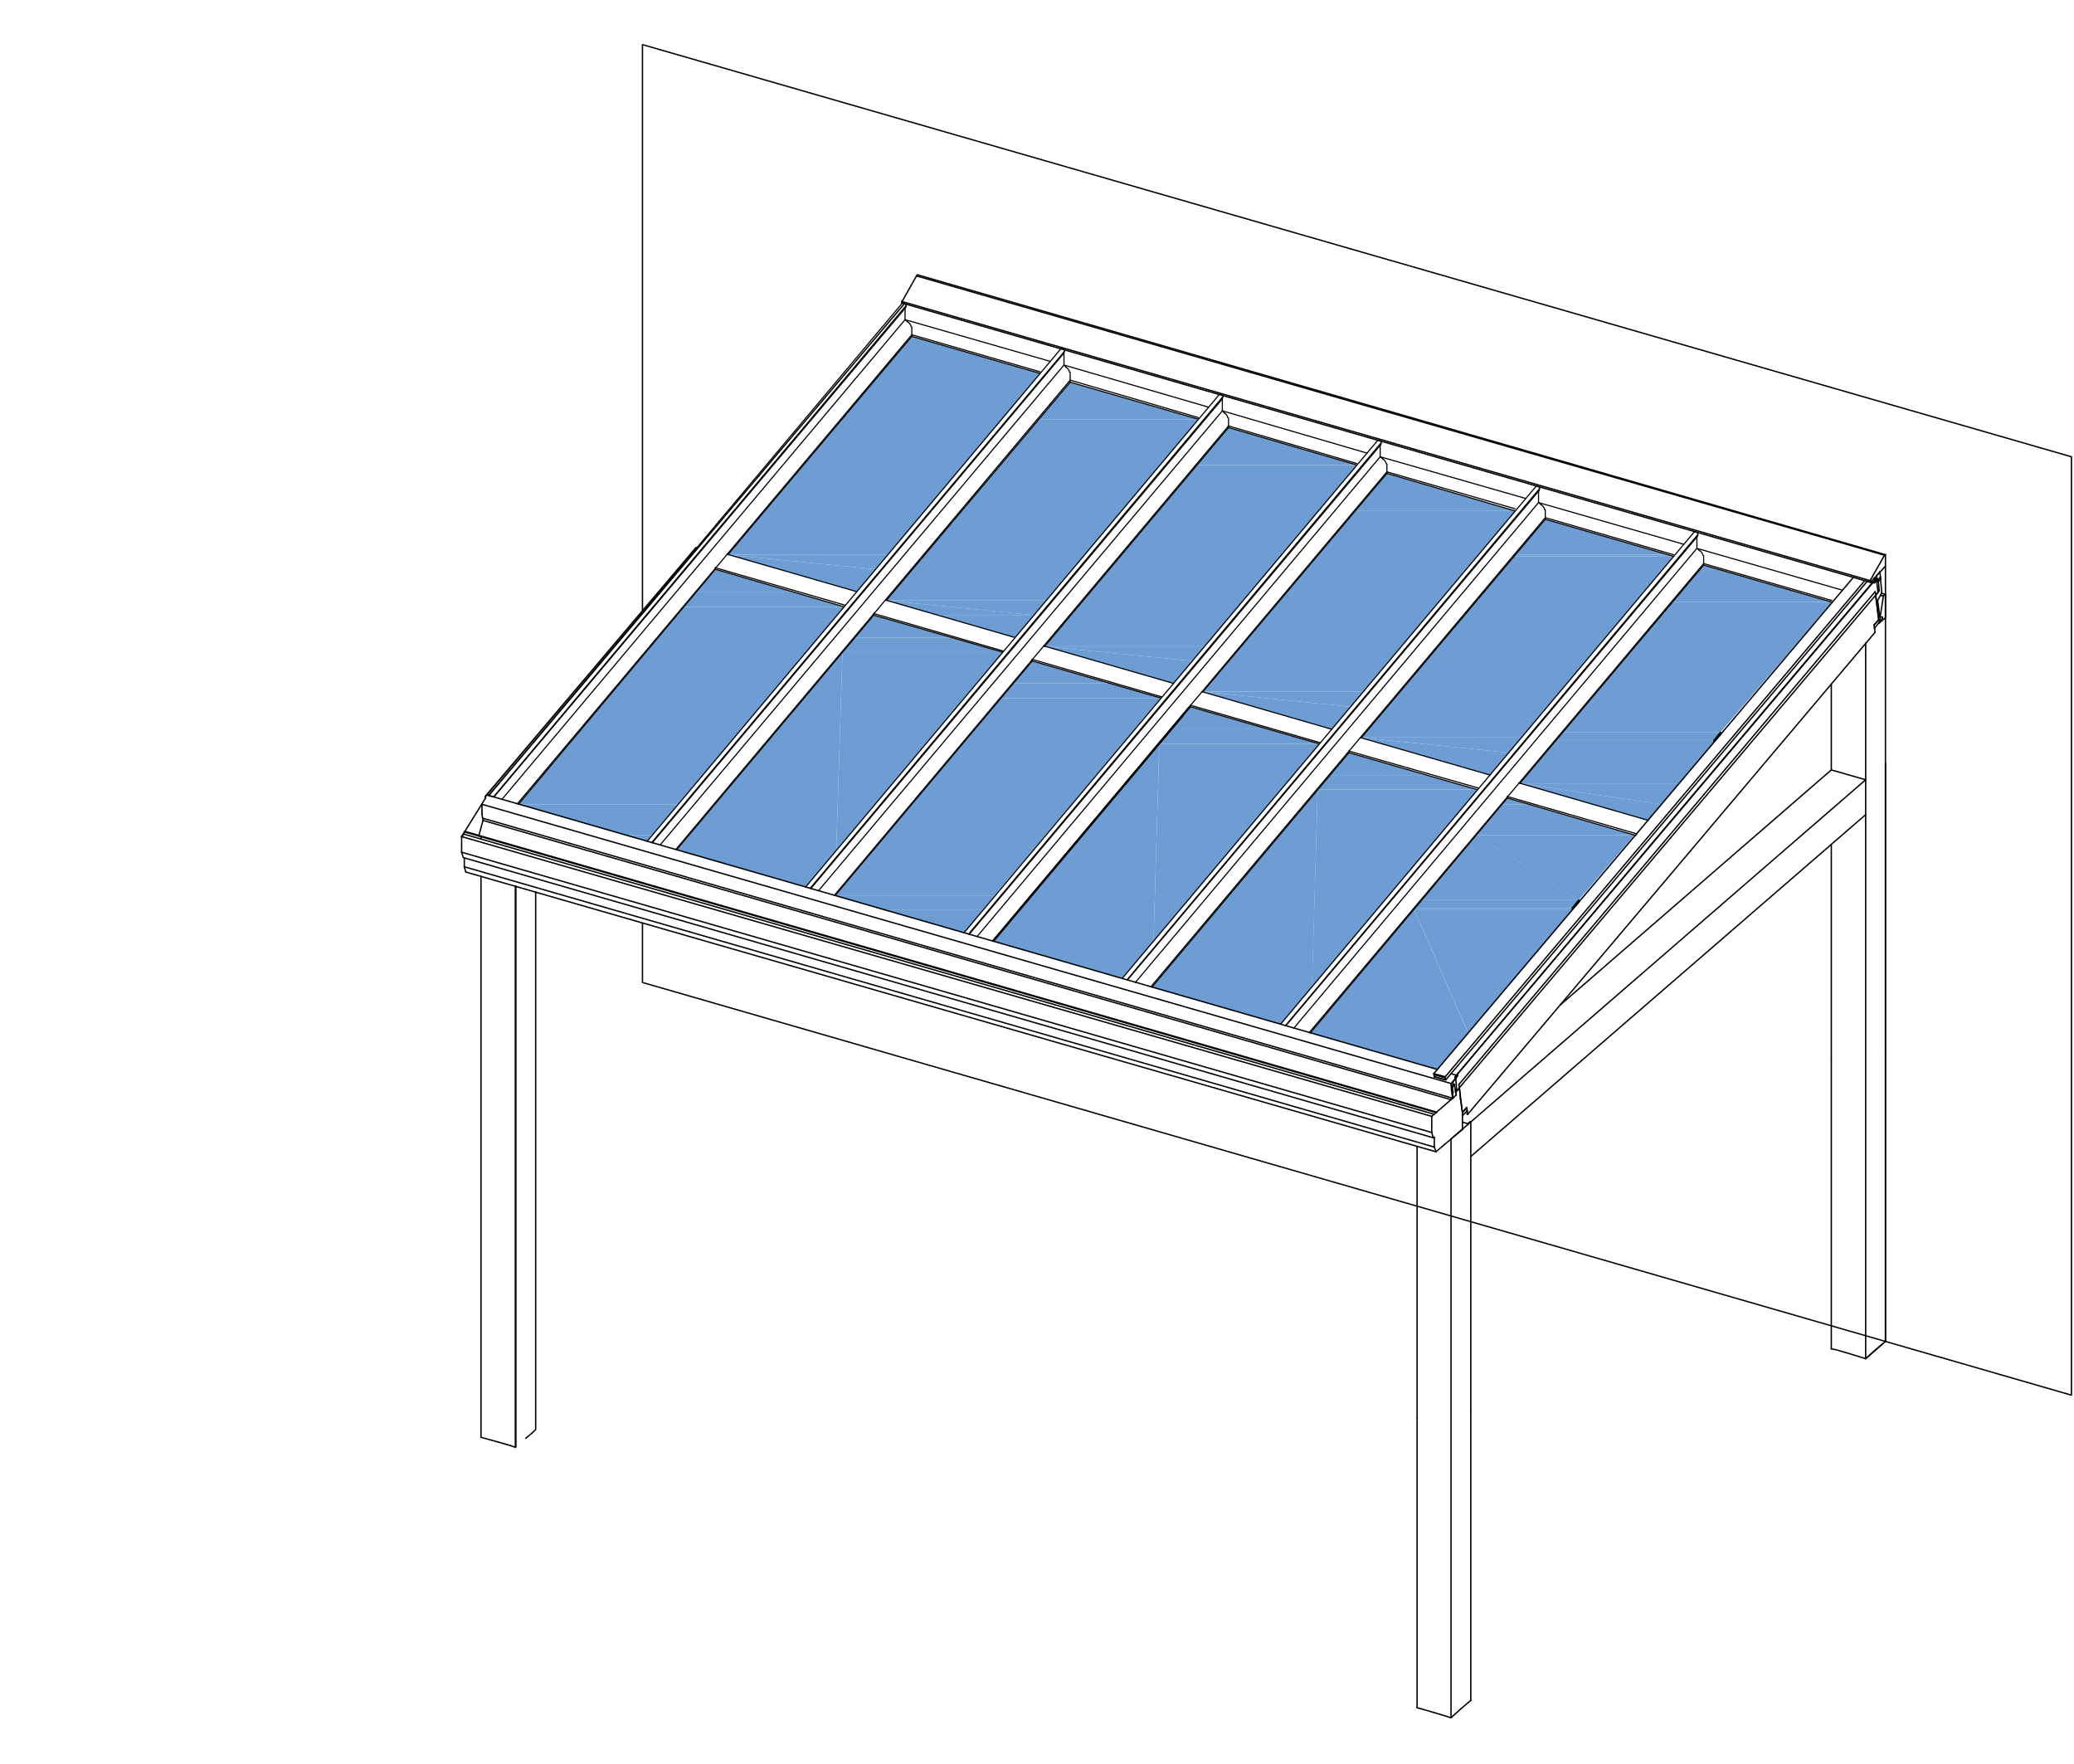 <?xml version="1.0" encoding="utf-8"?>
<!-- Generator: Adobe Illustrator 25.0.1, SVG Export Plug-In . SVG Version: 6.00 Build 0)  -->
<svg version="1.1" id="Livello_1" xmlns="http://www.w3.org/2000/svg" xmlns:xlink="http://www.w3.org/1999/xlink" x="0px" y="0px"
	 viewBox="0 0 193.82 164.8" style="enable-background:new 0 0 193.82 164.8;" xml:space="preserve">
<style type="text/css">
	.st0{fill:none;}
	.st1{fill:none;stroke:#000000;stroke-width:0.127;stroke-linecap:round;stroke-linejoin:round;stroke-miterlimit:10;}
	.st2{fill:#6E9DD4;}
	.st3{fill:none;stroke:#6E9DD4;stroke-width:0;stroke-linecap:round;stroke-miterlimit:10;}
	.st4{fill:none;stroke:#000000;stroke-width:0.106;stroke-linecap:round;stroke-linejoin:round;stroke-miterlimit:10;}
</style>
<rect class="st0" width="193.82" height="164.8"/>
<line class="st1" x1="134.04" y1="107.18" x2="43.39" y2="80.99"/>
<line class="st1" x1="135.6" y1="101.24" x2="45.04" y2="75.15"/>
<line class="st1" x1="84.28" y1="28.17" x2="174.79" y2="54.26"/>
<line class="st1" x1="133.8" y1="105.82" x2="43.14" y2="79.63"/>
<line class="st1" x1="43.39" y1="80.16" x2="133.94" y2="106.31"/>
<line class="st1" x1="43.53" y1="81.48" x2="134.19" y2="107.62"/>
<line class="st1" x1="134.04" y1="104.12" x2="43.29" y2="77.92"/>
<line class="st1" x1="43.39" y1="77.73" x2="134.24" y2="103.97"/>
<line class="st1" x1="43.14" y1="78.17" x2="133.8" y2="104.31"/>
<line class="st1" x1="135.6" y1="102.75" x2="45.14" y2="76.66"/>
<line class="st1" x1="134.28" y1="103.92" x2="43.44" y2="77.68"/>
<line class="st1" x1="135.11" y1="100.9" x2="174.5" y2="54.31"/>
<line class="st1" x1="136.13" y1="101.93" x2="175.52" y2="55.33"/>
<polygon class="st2" points="85.21,31.43 97.19,34.89 82.29,34.89 "/>
<polygon class="st3" points="85.21,31.43 97.19,34.89 82.29,34.89 "/>
<polygon class="st2" points="100.01,35.71 111.99,39.17 97.09,39.17 "/>
<polygon class="st3" points="100.01,35.71 111.99,39.17 97.09,39.17 "/>
<polygon class="st2" points="114.81,39.95 126.79,43.45 111.89,43.45 "/>
<polygon class="st3" points="114.81,39.95 126.79,43.45 111.89,43.45 "/>
<polygon class="st2" points="129.61,44.23 141.59,47.74 126.69,47.74 "/>
<polygon class="st3" points="129.61,44.23 141.59,47.74 126.69,47.74 "/>
<polygon class="st2" points="144.41,48.52 155.85,51.83 141.59,51.83 "/>
<polygon class="st3" points="144.41,48.52 155.85,51.83 141.59,51.83 "/>
<path class="st2" d="M82.29,34.89l0.68,16.94H68.02L82.29,34.89z M97.19,34.89h-14.9l0.68,16.94L97.19,34.89z"/>
<path class="st3" d="M82.29,34.89l0.68,16.94H68.02L82.29,34.89z M97.19,34.89h-14.9l0.68,16.94L97.19,34.89z"/>
<path class="st2" d="M141.49,51.97h14.9l-14.8-0.15L141.49,51.97z M141.59,51.83l14.8,0.15l-0.54-0.15H141.59z"/>
<path class="st3" d="M141.59,51.83l14.8,0.15h-14.9L141.59,51.83z M155.85,51.83h-14.27l14.8,0.15L155.85,51.83z"/>
<polygon class="st2" points="158.82,53.19 160.62,53.19 159.21,52.8 "/>
<polygon class="st3" points="159.21,52.8 160.62,53.19 158.82,53.19 "/>
<polygon class="st2" points="66.85,53.19 74.11,55.29 65.1,55.29 "/>
<polygon class="st3" points="66.85,53.19 74.11,55.29 65.1,55.29 "/>
<path class="st2" d="M72.84,53.19h8.96l-1.75,2.09L72.84,53.19z M68.02,51.83l4.82,1.36h8.96L68.02,51.83z"/>
<path class="st3" d="M72.84,53.19h8.96l-1.75,2.09L72.84,53.19z M68.02,51.83l4.82,1.36h8.96L68.02,51.83z"/>
<polygon class="st2" points="68.02,51.83 82.97,51.83 81.8,53.19 "/>
<polygon class="st3" points="68.02,51.83 82.97,51.83 81.8,53.19 "/>
<path class="st2" d="M97.09,39.17l0.68,16.94H82.82L97.09,39.17z M111.99,39.17h-14.9l0.68,16.94L111.99,39.17z"/>
<path class="st3" d="M97.09,39.17l0.68,16.94H82.82L97.09,39.17z M111.99,39.17h-14.9l0.68,16.94L111.99,39.17z"/>
<path class="st2" d="M158.82,53.19l12.37,3.07h-14.9L158.82,53.19z M160.62,53.19h-1.8l12.37,3.07L160.62,53.19z"/>
<path class="st3" d="M158.82,53.19l12.37,3.07h-14.9L158.82,53.19z M160.62,53.19h-1.8l12.37,3.07L160.62,53.19z"/>
<path class="st2" d="M65.1,55.29l13.78,1.41H63.93L65.1,55.29z M74.11,55.29H65.1l13.78,1.41L74.11,55.29z"/>
<path class="st3" d="M65.1,55.29l13.78,1.41H63.93L65.1,55.29z M74.11,55.29H65.1l13.78,1.41L74.11,55.29z"/>
<polygon class="st2" points="81.66,57.48 88.91,59.57 79.9,59.57 "/>
<polygon class="st3" points="81.66,57.48 88.91,59.57 79.9,59.57 "/>
<path class="st2" d="M87.64,57.48h8.96l-1.75,2.09L87.64,57.48z M82.82,56.11l4.82,1.36h8.96L82.82,56.11z"/>
<path class="st3" d="M87.64,57.48h8.96l-1.75,2.09L87.64,57.48z M82.82,56.11l4.82,1.36h8.96L82.82,56.11z"/>
<polygon class="st2" points="82.82,56.11 97.77,56.11 96.6,57.48 "/>
<polygon class="st3" points="82.82,56.11 97.77,56.11 96.6,57.48 "/>
<path class="st2" d="M111.89,43.45l0.68,16.94H97.62L111.89,43.45z M126.79,43.45h-14.9l0.68,16.94L126.79,43.45z"/>
<path class="st3" d="M111.89,43.45l0.68,16.94H97.62L111.89,43.45z M126.79,43.45h-14.9l0.68,16.94L126.79,43.45z"/>
<path class="st2" d="M79.9,59.57l13.78,1.36H78.73L79.9,59.57z M88.91,59.57H79.9l13.78,1.36L88.91,59.57z"/>
<path class="st3" d="M79.9,59.57l13.78,1.36H78.73L79.9,59.57z M88.91,59.57H79.9l13.78,1.36L88.91,59.57z"/>
<polygon class="st2" points="96.46,61.76 103.71,63.85 94.7,63.85 "/>
<polygon class="st3" points="96.46,61.76 103.71,63.85 94.7,63.85 "/>
<path class="st2" d="M102.44,61.76h8.96l-1.75,2.09L102.44,61.76z M97.62,60.4l4.82,1.36h8.96L97.62,60.4z"/>
<path class="st3" d="M102.44,61.76h8.96l-1.75,2.09L102.44,61.76z M97.62,60.4l4.82,1.36h8.96L97.62,60.4z"/>
<polygon class="st2" points="97.62,60.4 112.57,60.4 111.4,61.76 "/>
<polygon class="st3" points="97.62,60.4 112.57,60.4 111.4,61.76 "/>
<path class="st2" d="M126.69,47.74l0.68,16.89h-14.95L126.69,47.74z M141.59,47.74h-14.9l0.68,16.89L141.59,47.74z"/>
<path class="st3" d="M126.69,47.74l0.68,16.89h-14.95L126.69,47.74z M141.59,47.74h-14.9l0.68,16.89L141.59,47.74z"/>
<path class="st2" d="M94.7,63.85l13.78,1.36H93.53L94.7,63.85z M103.71,63.85H94.7l13.78,1.36L103.71,63.85z"/>
<path class="st3" d="M94.7,63.85l13.78,1.36H93.53L94.7,63.85z M103.71,63.85H94.7l13.78,1.36L103.71,63.85z"/>
<polygon class="st2" points="111.26,66.04 118.51,68.14 109.5,68.14 "/>
<polygon class="st3" points="111.26,66.04 118.51,68.14 109.5,68.14 "/>
<path class="st2" d="M117.24,66.04h8.96l-1.75,2.09L117.24,66.04z M112.42,64.63l4.82,1.41h8.96L112.42,64.63z"/>
<path class="st3" d="M117.24,66.04h8.96l-1.75,2.09L117.24,66.04z M112.42,64.63l4.82,1.41h8.96L112.42,64.63z"/>
<polygon class="st2" points="112.42,64.63 127.37,64.63 126.2,66.04 "/>
<polygon class="st3" points="112.42,64.63 127.37,64.63 126.2,66.04 "/>
<path class="st2" d="M156.29,56.26l4.48,12.17h-14.7L156.29,56.26z M171.19,56.26h-14.9l4.48,12.17L171.19,56.26z"/>
<path class="st3" d="M156.29,56.26l4.48,12.17h-14.7L156.29,56.26z M171.19,56.26h-14.9l4.48,12.17L171.19,56.26z"/>
<path class="st2" d="M141.49,51.97l0.68,16.94h-14.95L141.49,51.97z M156.39,51.97h-14.9l0.68,16.94L156.39,51.97z"/>
<path class="st3" d="M141.49,51.97l0.68,16.94h-14.95L141.49,51.97z M156.39,51.97h-14.9l0.68,16.94L156.39,51.97z"/>
<path class="st2" d="M145.43,69.16h14.75l-14.12-0.73L145.43,69.16z M146.07,68.43l14.12,0.73l0.58-0.73H146.07z"/>
<path class="st3" d="M146.07,68.43l14.12,0.73h-14.75L146.07,68.43z M160.77,68.43h-14.7l14.12,0.73L160.77,68.43z"/>
<path class="st2" d="M145.34,69.31h14.85l-14.75-0.15L145.34,69.31z M145.43,69.16l14.75,0.15v-0.15H145.43z"/>
<path class="st3" d="M145.43,69.16l14.75,0.15h-14.85L145.43,69.16z M160.19,69.16h-14.75l14.75,0.15V69.16z"/>
<path class="st2" d="M109.5,68.14l13.78,1.36h-14.95L109.5,68.14z M118.51,68.14h-9.01l13.78,1.36L118.51,68.14z"/>
<path class="st3" d="M109.5,68.14l13.78,1.36h-14.95L109.5,68.14z M118.51,68.14h-9.01l13.78,1.36L118.51,68.14z"/>
<polygon class="st2" points="126.06,70.33 133.31,72.42 124.3,72.42 "/>
<polygon class="st3" points="126.06,70.33 133.31,72.42 124.3,72.42 "/>
<path class="st2" d="M132.05,70.33H141l-1.75,2.09L132.05,70.33z M127.23,68.92l4.82,1.41H141L127.23,68.92z"/>
<path class="st3" d="M132.05,70.33H141l-1.75,2.09L132.05,70.33z M127.23,68.92l4.82,1.41H141L127.23,68.92z"/>
<polygon class="st2" points="127.23,68.92 142.17,68.92 141,70.33 "/>
<polygon class="st3" points="127.23,68.92 142.17,68.92 141,70.33 "/>
<path class="st2" d="M145.34,69.31l11.54,3.9h-14.85L145.34,69.31z M160.19,69.31h-14.85l11.54,3.9L160.19,69.31z"/>
<path class="st3" d="M145.34,69.31l11.54,3.9h-14.85L145.34,69.31z M160.19,69.31h-14.85l11.54,3.9L160.19,69.31z"/>
<path class="st2" d="M124.3,72.42l13.78,1.36h-14.95L124.3,72.42z M133.31,72.42h-9.01l13.78,1.36L133.31,72.42z"/>
<path class="st3" d="M124.3,72.42l13.78,1.36h-14.95L124.3,72.42z M133.31,72.42h-9.01l13.78,1.36L133.31,72.42z"/>
<polygon class="st2" points="140.42,75.15 142.8,75.15 140.86,74.56 "/>
<polygon class="st3" points="140.86,74.56 142.8,75.15 140.42,75.15 "/>
<path class="st2" d="M148.74,75.15h6.52L154,76.66L148.74,75.15z M142.03,73.2l6.72,1.95h6.52L142.03,73.2z"/>
<path class="st3" d="M148.74,75.15h6.52L154,76.66L148.74,75.15z M142.03,73.2l6.72,1.95h6.52L142.03,73.2z"/>
<polygon class="st2" points="142.03,73.2 156.87,73.2 155.27,75.15 "/>
<polygon class="st3" points="142.03,73.2 156.87,73.2 155.27,75.15 "/>
<path class="st2" d="M63.93,56.7l-0.58,18.45h-14.9L63.93,56.7z M78.88,56.7H63.93l-0.58,18.45L78.88,56.7z"/>
<path class="st3" d="M63.93,56.7l-0.58,18.45h-14.9L63.93,56.7z M78.88,56.7H63.93l-0.58,18.45L78.88,56.7z"/>
<polygon class="st2" points="58.38,78.02 60.43,78.61 60.96,78.02 "/>
<polygon class="st3" points="58.38,78.02 60.96,78.02 60.43,78.61 "/>
<path class="st2" d="M140.42,75.15l12.32,2.87h-14.75L140.42,75.15z M142.8,75.15h-2.39l12.32,2.87L142.8,75.15z"/>
<path class="st3" d="M140.42,75.15l12.32,2.87h-14.75L140.42,75.15z M142.8,75.15h-2.39l12.32,2.87L142.8,75.15z"/>
<path class="st2" d="M48.45,75.15l12.51,2.87h-2.58L48.45,75.15z M63.35,75.15h-14.9l12.51,2.87L63.35,75.15z"/>
<path class="st3" d="M48.45,75.15l12.51,2.87h-2.58L48.45,75.15z M63.35,75.15h-14.9l12.51,2.87L63.35,75.15z"/>
<path class="st2" d="M63.25,79.43h14.9l-2.87,3.46L63.25,79.43z M78.73,60.93l-15.48,18.5h14.9L78.73,60.93z"/>
<path class="st3" d="M63.25,79.43h14.9l-2.87,3.46L63.25,79.43z M78.73,60.93l-15.48,18.5h14.9L78.73,60.93z"/>
<polygon class="st2" points="78.73,60.93 93.68,60.93 78.15,79.43 "/>
<polygon class="st3" points="78.73,60.93 93.68,60.93 78.15,79.43 "/>
<path class="st2" d="M93.53,65.22l-0.58,18.45h-14.9L93.53,65.22z M108.48,65.22H93.53l-0.58,18.45L108.48,65.22z"/>
<path class="st3" d="M93.53,65.22l-0.58,18.45h-14.9L93.53,65.22z M108.48,65.22H93.53l-0.58,18.45L108.48,65.22z"/>
<path class="st2" d="M137.98,78.02l9.54,6.09h-14.65L137.98,78.02z M152.74,78.02h-14.75l9.54,6.09L152.74,78.02z"/>
<path class="st3" d="M137.98,78.02l9.54,6.09h-14.65L137.98,78.02z M152.74,78.02h-14.75l9.54,6.09L152.74,78.02z"/>
<path class="st2" d="M132.24,84.84h14.7l-14.07-0.73L132.24,84.84z M132.87,84.11l14.07,0.73l0.58-0.73H132.87z"/>
<path class="st3" d="M132.87,84.11l14.07,0.73h-14.7L132.87,84.11z M147.53,84.11h-14.65l14.07,0.73L147.53,84.11z"/>
<polygon class="st2" points="82.53,84.98 91.88,84.98 90.08,87.17 "/>
<polygon class="st3" points="82.53,84.98 91.88,84.98 90.08,87.17 "/>
<path class="st2" d="M132.14,84.98h14.8l-14.7-0.15L132.14,84.98z M132.24,84.84l14.7,0.15v-0.15H132.24z"/>
<path class="st3" d="M132.24,84.84l14.7,0.15h-14.8L132.24,84.84z M146.94,84.84h-14.7l14.7,0.15V84.84z"/>
<path class="st2" d="M78.05,83.67l13.83,1.32h-9.35L78.05,83.67z M92.95,83.67h-14.9l13.83,1.32L92.95,83.67z"/>
<path class="st3" d="M78.05,83.67l13.83,1.32h-9.35L78.05,83.67z M92.95,83.67h-14.9l13.83,1.32L92.95,83.67z"/>
<path class="st2" d="M92.85,87.95h14.95l-2.92,3.46L92.85,87.95z M108.34,69.5L92.85,87.95h14.95L108.34,69.5z"/>
<path class="st3" d="M92.85,87.95h14.95l-2.92,3.46L92.85,87.95z M108.34,69.5L92.85,87.95h14.95L108.34,69.5z"/>
<polygon class="st2" points="108.34,69.5 123.28,69.5 107.8,87.95 "/>
<polygon class="st3" points="108.34,69.5 123.28,69.5 107.8,87.95 "/>
<path class="st2" d="M107.65,92.24h14.95l-2.92,3.46L107.65,92.24z M123.14,73.79l-15.48,18.45h14.95L123.14,73.79z"/>
<path class="st3" d="M107.65,92.24h14.95l-2.92,3.46L107.65,92.24z M123.14,73.79l-15.48,18.45h14.95L123.14,73.79z"/>
<polygon class="st2" points="123.14,73.79 138.08,73.79 122.6,92.24 "/>
<polygon class="st3" points="123.14,73.79 138.08,73.79 122.6,92.24 "/>
<path class="st2" d="M122.45,96.52h14.75l-2.87,3.41L122.45,96.52z M132.14,84.98l-9.69,11.54h14.75L132.14,84.98z"/>
<path class="st3" d="M122.45,96.52h14.75l-2.87,3.41L122.45,96.52z M132.14,84.98l-9.69,11.54h14.75L132.14,84.98z"/>
<polygon class="st2" points="132.14,84.98 146.94,84.98 137.21,96.52 "/>
<polygon class="st3" points="132.14,84.98 146.94,84.98 137.21,96.52 "/>
<line class="st1" x1="173.18" y1="53.97" x2="133.99" y2="100.32"/>
<line class="st1" x1="135.06" y1="100.61" x2="174.26" y2="54.26"/>
<line class="st1" x1="45.68" y1="74.32" x2="84.53" y2="28.36"/>
<polyline class="st1" points="176.11,51.88 127.47,37.86 85.65,25.78 "/>
<line class="st1" x1="87.11" y1="88.59" x2="135.75" y2="102.61"/>
<polyline class="st1" points="176.2,51.83 127.52,37.76 85.75,25.68 "/>
<line class="st1" x1="45.14" y1="76.46" x2="87.11" y2="88.59"/>
<line class="st1" x1="155.66" y1="77.29" x2="135.99" y2="100.61"/>
<polyline class="st1" points="45.38,74.42 65.05,51.15 45.34,74.42 "/>
<polyline class="st1" points="175.38,54.02 155.66,77.34 135.99,100.61 "/>
<line class="st1" x1="175.33" y1="54.02" x2="155.66" y2="77.29"/>
<polyline class="st1" points="136.33,101.34 155.8,78.31 175.23,55.29 "/>
<polyline class="st1" points="137.16,104.12 156.19,81.62 175.23,59.08 "/>
<line class="st1" x1="134.33" y1="99.93" x2="45.48" y2="74.27"/>
<line class="st1" x1="134.19" y1="107.62" x2="136.67" y2="105.53"/>
<line class="st1" x1="85.65" y1="25.78" x2="84.33" y2="28.12"/>
<line class="st1" x1="174.79" y1="54.21" x2="176.11" y2="51.88"/>
<line class="st1" x1="174.84" y1="54.36" x2="176.2" y2="52.9"/>
<line class="st1" x1="176.01" y1="55.67" x2="175.62" y2="58.21"/>
<line class="st1" x1="135.6" y1="160.5" x2="136.52" y2="159.67"/>
<line class="st1" x1="135.6" y1="106.41" x2="136.52" y2="105.63"/>
<line class="st1" x1="44.95" y1="134.3" x2="46.55" y2="134.74"/>
<line class="st1" x1="133.99" y1="160.01" x2="135.6" y2="160.5"/>
<line class="st1" x1="175.28" y1="55.63" x2="175.57" y2="57.91"/>
<line class="st1" x1="136.67" y1="103.97" x2="136.38" y2="101.68"/>
<line class="st1" x1="45.14" y1="76.66" x2="44.75" y2="78.07"/>
<line class="st1" x1="146.94" y1="84.98" x2="147.58" y2="84.25"/>
<line class="st1" x1="160.19" y1="69.31" x2="160.82" y2="68.58"/>
<line class="st1" x1="146.94" y1="84.84" x2="147.53" y2="84.11"/>
<line class="st1" x1="160.19" y1="69.16" x2="160.77" y2="68.43"/>
<line class="st1" x1="132.82" y1="159.67" x2="133.99" y2="160.01"/>
<line class="st1" x1="46.55" y1="134.74" x2="47.72" y2="135.08"/>
<line class="st1" x1="136.52" y1="159.67" x2="137.21" y2="159.08"/>
<line class="st1" x1="136.52" y1="105.63" x2="137.21" y2="105.04"/>
<line class="st1" x1="134.04" y1="100.61" x2="135.11" y2="100.9"/>
<line class="st1" x1="135.06" y1="100.61" x2="133.99" y2="100.32"/>
<line class="st1" x1="134.04" y1="100.61" x2="135.06" y2="100.9"/>
<line class="st1" x1="135.06" y1="100.71" x2="134.04" y2="100.42"/>
<polyline class="st1" points="175.67,57.62 175.47,56.11 175.86,55.38 "/>
<line class="st1" x1="175.62" y1="58.21" x2="176.2" y2="57.72"/>
<line class="st1" x1="175.86" y1="55.38" x2="175.72" y2="53.92"/>
<line class="st1" x1="136.67" y1="104.26" x2="137.11" y2="103.78"/>
<line class="st1" x1="136.67" y1="103.97" x2="137.06" y2="103.48"/>
<line class="st1" x1="175.13" y1="58.4" x2="175.57" y2="57.91"/>
<line class="st1" x1="137.06" y1="103.48" x2="136.67" y2="103.97"/>
<line class="st1" x1="175.57" y1="57.91" x2="175.13" y2="58.4"/>
<line class="st1" x1="175.18" y1="58.69" x2="175.57" y2="58.21"/>
<line class="st1" x1="175.57" y1="57.91" x2="175.42" y2="56.6"/>
<line class="st1" x1="136.67" y1="103.97" x2="136.48" y2="102.66"/>
<line class="st1" x1="135.7" y1="101.68" x2="135.79" y2="102.61"/>
<line class="st1" x1="175.57" y1="58.21" x2="175.91" y2="57.77"/>
<line class="st1" x1="136.48" y1="102.66" x2="136.38" y2="101.54"/>
<line class="st1" x1="175.42" y1="56.6" x2="175.28" y2="55.48"/>
<polyline class="st1" points="175.52,54.17 175.62,55.19 175.28,55.63 "/>
<line class="st1" x1="136.23" y1="100.47" x2="135.94" y2="100.85"/>
<line class="st1" x1="135.94" y1="100.9" x2="136.23" y2="100.51"/>
<line class="st1" x1="136.38" y1="101.68" x2="136.04" y2="102.02"/>
<line class="st1" x1="133.94" y1="106.31" x2="134.04" y2="106.26"/>
<line class="st1" x1="175.67" y1="53.44" x2="175.38" y2="53.78"/>
<line class="st1" x1="135.94" y1="101.34" x2="135.7" y2="101.68"/>
<line class="st1" x1="43.14" y1="79.63" x2="43.29" y2="80.12"/>
<line class="st1" x1="133.8" y1="105.82" x2="133.94" y2="106.31"/>
<line class="st1" x1="134.04" y1="107.18" x2="134.19" y2="107.62"/>
<line class="st1" x1="43.39" y1="80.99" x2="43.53" y2="81.48"/>
<line class="st1" x1="136.04" y1="102.17" x2="135.94" y2="101.34"/>
<line class="st1" x1="137.16" y1="104.99" x2="136.67" y2="104.85"/>
<line class="st1" x1="175.52" y1="54.36" x2="175.76" y2="54.07"/>
<line class="st1" x1="136.09" y1="100.47" x2="135.6" y2="100.32"/>
<line class="st1" x1="135.6" y1="101.24" x2="135.65" y2="101.93"/>
<line class="st1" x1="45.04" y1="75.15" x2="45.04" y2="75.78"/>
<line class="st1" x1="137.4" y1="104.8" x2="137.16" y2="104.99"/>
<line class="st1" x1="47.72" y1="135.08" x2="48.16" y2="135.23"/>
<line class="st1" x1="132.43" y1="159.57" x2="132.82" y2="159.67"/>
<line class="st1" x1="137.21" y1="159.08" x2="137.45" y2="158.89"/>
<line class="st1" x1="174.35" y1="126.95" x2="176.2" y2="125.34"/>
<line class="st1" x1="137.21" y1="105.04" x2="174.35" y2="72.86"/>
<line class="st1" x1="43.39" y1="77.92" x2="43.14" y2="78.17"/>
<line class="st1" x1="136.09" y1="102.32" x2="133.8" y2="104.31"/>
<line class="st1" x1="135.79" y1="102.07" x2="135.7" y2="101.44"/>
<line class="st1" x1="175.76" y1="54.07" x2="175.67" y2="53.44"/>
<line class="st1" x1="175.52" y1="55.33" x2="175.42" y2="54.7"/>
<line class="st1" x1="136.13" y1="101.93" x2="136.09" y2="101.25"/>
<line class="st1" x1="135.79" y1="101.05" x2="135.6" y2="101.25"/>
<line class="st1" x1="176.2" y1="55.53" x2="175.81" y2="55.43"/>
<line class="st1" x1="175.72" y1="53.92" x2="175.52" y2="54.17"/>
<line class="st1" x1="45.97" y1="74.42" x2="45.63" y2="74.32"/>
<line class="st1" x1="175.18" y1="54.46" x2="175.33" y2="54.31"/>
<line class="st1" x1="175.13" y1="54.46" x2="175.33" y2="54.26"/>
<line class="st1" x1="175.72" y1="55.63" x2="176.01" y2="55.68"/>
<line class="st1" x1="136.09" y1="101.24" x2="136.04" y2="100.81"/>
<line class="st1" x1="175.42" y1="54.7" x2="175.38" y2="54.21"/>
<line class="st1" x1="176.01" y1="55.67" x2="176.2" y2="55.53"/>
<line class="st1" x1="45.04" y1="76.03" x2="45.09" y2="76.46"/>
<line class="st1" x1="135.7" y1="102.22" x2="135.75" y2="102.61"/>
<line class="st1" x1="135.79" y1="102.61" x2="135.74" y2="102.17"/>
<polyline class="st1" points="135.94,100.86 135.79,101.05 135.94,100.9 "/>
<line class="st1" x1="175.33" y1="54.31" x2="175.42" y2="54.17"/>
<polyline class="st1" points="175.33,54.26 175.42,54.12 175.38,53.78 "/>
<line class="st1" x1="175.67" y1="57.62" x2="175.91" y2="57.67"/>
<line class="st1" x1="175.23" y1="59.08" x2="175.18" y2="58.74"/>
<line class="st1" x1="137.16" y1="104.12" x2="137.11" y2="103.78"/>
<line class="st1" x1="45.38" y1="74.56" x2="43.14" y2="78.17"/>
<line class="st1" x1="137.06" y1="103.78" x2="137.11" y2="104.12"/>
<line class="st1" x1="136.04" y1="102.02" x2="136.09" y2="102.32"/>
<line class="st1" x1="135.7" y1="101.44" x2="135.79" y2="101.34"/>
<line class="st1" x1="135.11" y1="100.9" x2="135.06" y2="100.61"/>
<line class="st1" x1="133.99" y1="100.32" x2="134.04" y2="100.61"/>
<polyline class="st1" points="175.18,58.69 175.13,58.4 175.18,58.69 "/>
<polyline class="st1" points="137.06,103.48 137.11,103.78 137.06,103.48 "/>
<line class="st1" x1="174.79" y1="54.36" x2="174.99" y2="54.41"/>
<line class="st1" x1="175.47" y1="54.12" x2="175.52" y2="54.36"/>
<line class="st1" x1="174.84" y1="54.36" x2="174.99" y2="54.41"/>
<line class="st1" x1="45.04" y1="75.78" x2="45.04" y2="76.03"/>
<line class="st1" x1="135.65" y1="101.93" x2="135.7" y2="102.22"/>
<line class="st1" x1="135.79" y1="101.34" x2="135.79" y2="101.05"/>
<line class="st1" x1="176.2" y1="51.83" x2="176.11" y2="51.88"/>
<line class="st1" x1="85.74" y1="25.68" x2="85.65" y2="25.78"/>
<line class="st1" x1="135.75" y1="102.17" x2="135.79" y2="102.07"/>
<line class="st1" x1="175.13" y1="54.02" x2="175.28" y2="54.07"/>
<line class="st1" x1="175.47" y1="55.19" x2="175.62" y2="55.19"/>
<line class="st1" x1="135.99" y1="101.88" x2="136.13" y2="101.93"/>
<line class="st1" x1="136.38" y1="101.54" x2="136.33" y2="101.34"/>
<line class="st1" x1="175.28" y1="55.48" x2="175.23" y2="55.29"/>
<line class="st1" x1="135.94" y1="101.34" x2="135.79" y2="101.29"/>
<line class="st1" x1="175.38" y1="54.21" x2="175.38" y2="54.02"/>
<line class="st1" x1="136.04" y1="100.81" x2="135.99" y2="100.61"/>
<line class="st1" x1="175.38" y1="54.31" x2="175.52" y2="54.36"/>
<line class="st1" x1="135.06" y1="100.9" x2="135.06" y2="100.71"/>
<line class="st1" x1="134.04" y1="100.42" x2="134.04" y2="100.61"/>
<line class="st1" x1="45.14" y1="76.46" x2="45.14" y2="76.66"/>
<line class="st1" x1="135.99" y1="100.61" x2="135.99" y2="100.76"/>
<polyline class="st1" points="45.34,74.42 45.38,74.56 45.38,74.42 "/>
<line class="st1" x1="174.79" y1="54.41" x2="174.84" y2="54.36"/>
<line class="st1" x1="160.82" y1="68.58" x2="160.77" y2="68.43"/>
<line class="st1" x1="160.19" y1="69.31" x2="160.19" y2="69.16"/>
<line class="st1" x1="146.94" y1="84.98" x2="146.94" y2="84.84"/>
<line class="st1" x1="147.58" y1="84.25" x2="147.53" y2="84.11"/>
<line class="st1" x1="175.42" y1="54.17" x2="175.47" y2="54.12"/>
<line class="st1" x1="175.91" y1="57.77" x2="175.91" y2="57.67"/>
<line class="st1" x1="175.38" y1="54.07" x2="175.42" y2="54.12"/>
<line class="st1" x1="48.16" y1="135.23" x2="48.21" y2="135.18"/>
<line class="st1" x1="137.45" y1="104.8" x2="137.4" y2="104.8"/>
<line class="st1" x1="137.11" y1="104.12" x2="137.16" y2="104.12"/>
<line class="st1" x1="135.75" y1="102.61" x2="135.79" y2="102.61"/>
<line class="st1" x1="84.33" y1="28.12" x2="84.28" y2="28.17"/>
<line class="st1" x1="174.79" y1="54.26" x2="174.79" y2="54.21"/>
<line class="st1" x1="44.75" y1="78.07" x2="44.75" y2="78.12"/>
<line class="st1" x1="175.62" y1="58.16" x2="175.62" y2="58.21"/>
<line class="st1" x1="45.38" y1="74.42" x2="45.34" y2="74.42"/>
<line class="st1" x1="135.99" y1="100.61" x2="135.99" y2="100.61"/>
<line class="st1" x1="175.38" y1="54.02" x2="175.33" y2="54.02"/>
<line class="st1" x1="137.11" y1="103.78" x2="137.11" y2="103.78"/>
<line class="st1" x1="175.18" y1="58.74" x2="175.18" y2="58.69"/>
<line class="st1" x1="174.79" y1="54.41" x2="174.79" y2="54.41"/>
<line class="st1" x1="136.04" y1="102.02" x2="136.04" y2="102.02"/>
<line class="st1" x1="175.18" y1="54.46" x2="175.13" y2="54.46"/>
<line class="st1" x1="136.23" y1="100.51" x2="136.23" y2="100.47"/>
<line class="st1" x1="147.48" y1="84.4" x2="147.43" y2="84.35"/>
<line class="st1" x1="160.72" y1="68.67" x2="160.72" y2="68.67"/>
<line class="st1" x1="136.38" y1="101.68" x2="136.38" y2="101.63"/>
<line class="st1" x1="84.28" y1="28.17" x2="84.28" y2="28.31"/>
<line class="st1" x1="174.79" y1="54.41" x2="174.79" y2="54.26"/>
<line class="st1" x1="175.38" y1="53.78" x2="175.38" y2="53.78"/>
<line class="st1" x1="135.6" y1="160.5" x2="135.6" y2="106.41"/>
<line class="st1" x1="137.45" y1="158.89" x2="137.45" y2="131.87"/>
<line class="st1" x1="132.43" y1="132.5" x2="132.43" y2="159.57"/>
<line class="st1" x1="137.45" y1="131.87" x2="137.45" y2="104.8"/>
<line class="st1" x1="132.43" y1="107.14" x2="132.43" y2="132.5"/>
<line class="st1" x1="43.14" y1="78.17" x2="43.14" y2="79.63"/>
<line class="st1" x1="136.67" y1="105.53" x2="136.67" y2="103.97"/>
<line class="st1" x1="44.95" y1="81.87" x2="44.95" y2="134.3"/>
<line class="st1" x1="48.21" y1="135.18" x2="48.21" y2="82.79"/>
<line class="st1" x1="48.16" y1="82.79" x2="48.16" y2="135.23"/>
<line class="st1" x1="176.2" y1="52.9" x2="176.2" y2="51.83"/>
<line class="st1" x1="176.2" y1="57.72" x2="176.2" y2="55.53"/>
<line class="st1" x1="43.39" y1="80.16" x2="43.39" y2="80.99"/>
<line class="st1" x1="133.8" y1="104.31" x2="133.8" y2="105.82"/>
<line class="st1" x1="44.95" y1="78.17" x2="44.95" y2="78.41"/>
<line class="st1" x1="134.04" y1="106.26" x2="134.04" y2="107.18"/>
<line class="st1" x1="176.2" y1="52.9" x2="176.2" y2="125.34"/>
<polyline class="st1" points="171.14,126.03 171.58,126.12 172.75,126.46 174.35,126.95 175.28,126.12 175.96,125.54 "/>
<line class="st1" x1="174.35" y1="126.95" x2="174.35" y2="60.1"/>
<line class="st1" x1="176.2" y1="125.34" x2="176.2" y2="98.32"/>
<line class="st1" x1="171.14" y1="99.01" x2="171.14" y2="126.03"/>
<line class="st1" x1="176.2" y1="98.32" x2="176.2" y2="71.25"/>
<line class="st1" x1="171.14" y1="63.9" x2="171.14" y2="71.94"/>
<line class="st1" x1="171.14" y1="78.9" x2="171.14" y2="99.01"/>
<line class="st1" x1="137.45" y1="108.06" x2="174.35" y2="76.12"/>
<polyline class="st1" points="174.35,72.86 171.14,71.94 145.82,93.89 "/>
<polyline class="st1" points="60.04,86.25 60.04,91.8 193.58,130.36 193.58,42.68 60.04,4.17 60.04,57.09 "/>
<line class="st4" x1="120.9" y1="96.08" x2="158.58" y2="51.24"/>
<line class="st4" x1="120.17" y1="95.84" x2="158.63" y2="50.12"/>
<line class="st4" x1="120.12" y1="95.84" x2="158.68" y2="49.93"/>
<line class="st4" x1="119.68" y1="95.69" x2="158.34" y2="49.69"/>
<path class="st4" d="M159.15,51.9c-0.04-0.2-0.17-0.38-0.36-0.48"/>
<rect class="st0" width="193.82" height="164.8"/>
<line class="st4" x1="159.21" y1="52.66" x2="159.21" y2="51.93"/>
<polyline class="st4" points="158.82,51.44 158.58,51.24 158.58,50.17 "/>
<path class="st4" d="M158.59,50.15c0.09-0.09,0.11-0.22,0.05-0.33c-0.07-0.11-0.2-0.16-0.32-0.11"/>
<rect class="st0" width="193.82" height="164.8"/>
<line class="st4" x1="159.21" y1="52.8" x2="171.19" y2="56.26"/>
<line class="st4" x1="122.45" y1="96.52" x2="140.86" y2="74.57"/>
<line class="st4" x1="142.03" y1="73.2" x2="159.21" y2="52.8"/>
<polyline class="st4" points="122.36,96.47 159.21,52.66 171.19,56.11 "/>
<line class="st4" x1="159.21" y1="52.66" x2="159.21" y2="52.8"/>
<line class="st4" x1="106.1" y1="91.8" x2="143.78" y2="46.96"/>
<line class="st4" x1="105.37" y1="91.56" x2="143.83" y2="45.84"/>
<line class="st4" x1="105.32" y1="91.56" x2="143.88" y2="45.65"/>
<line class="st4" x1="104.88" y1="91.41" x2="143.54" y2="45.45"/>
<path class="st4" d="M144.35,47.62c-0.04-0.2-0.17-0.38-0.36-0.48"/>
<rect class="st0" width="193.82" height="164.8"/>
<line class="st4" x1="144.41" y1="48.37" x2="144.41" y2="47.64"/>
<polyline class="st4" points="144.02,47.15 143.78,46.96 143.78,45.89 "/>
<path class="st4" d="M143.79,45.87c0.09-0.09,0.11-0.22,0.05-0.33c-0.07-0.11-0.2-0.16-0.32-0.11"/>
<rect class="st0" width="193.82" height="164.8"/>
<line class="st4" x1="144.41" y1="48.52" x2="156.39" y2="51.98"/>
<line class="st4" x1="107.65" y1="92.24" x2="126.06" y2="70.33"/>
<line class="st4" x1="127.23" y1="68.92" x2="144.41" y2="48.52"/>
<polyline class="st4" points="107.56,92.19 144.41,48.37 156.39,51.83 "/>
<line class="st4" x1="144.41" y1="48.37" x2="144.41" y2="48.52"/>
<line class="st4" x1="143.78" y1="46.96" x2="157.36" y2="50.86"/>
<line class="st4" x1="91.3" y1="87.52" x2="128.98" y2="42.68"/>
<line class="st4" x1="90.56" y1="87.32" x2="129.03" y2="41.56"/>
<line class="st4" x1="90.52" y1="87.27" x2="129.08" y2="41.36"/>
<line class="st4" x1="90.08" y1="87.17" x2="128.73" y2="41.17"/>
<path class="st4" d="M129.55,43.34c-0.04-0.2-0.17-0.38-0.36-0.48"/>
<rect class="st0" width="193.82" height="164.8"/>
<line class="st4" x1="129.61" y1="44.09" x2="129.61" y2="43.36"/>
<polyline class="st4" points="129.22,42.87 128.98,42.68 128.98,41.6 "/>
<path class="st4" d="M128.99,41.58c0.09-0.09,0.11-0.22,0.05-0.33c-0.07-0.11-0.2-0.16-0.32-0.11"/>
<rect class="st0" width="193.82" height="164.8"/>
<line class="st4" x1="129.61" y1="44.23" x2="141.59" y2="47.74"/>
<line class="st4" x1="92.85" y1="87.95" x2="110.57" y2="66.87"/>
<line class="st4" x1="112.42" y1="64.63" x2="129.61" y2="44.23"/>
<polyline class="st4" points="92.76,87.9 129.61,44.09 141.59,47.54 "/>
<line class="st4" x1="129.61" y1="44.09" x2="129.61" y2="44.23"/>
<line class="st4" x1="128.98" y1="42.68" x2="142.56" y2="46.57"/>
<line class="st4" x1="76.49" y1="83.23" x2="114.23" y2="38.39"/>
<line class="st4" x1="75.76" y1="83.04" x2="114.23" y2="37.27"/>
<line class="st4" x1="75.72" y1="82.99" x2="114.27" y2="37.08"/>
<line class="st4" x1="75.28" y1="82.89" x2="113.93" y2="36.88"/>
<path class="st4" d="M114.75,39.05c-0.04-0.2-0.17-0.38-0.36-0.48"/>
<rect class="st0" width="193.82" height="164.8"/>
<line class="st4" x1="114.81" y1="39.8" x2="114.81" y2="39.07"/>
<polyline class="st4" points="114.42,38.59 114.23,38.39 114.23,37.32 "/>
<path class="st4" d="M114.19,37.3c0.09-0.09,0.11-0.22,0.05-0.33c-0.07-0.11-0.2-0.16-0.32-0.11"/>
<rect class="st0" width="193.82" height="164.8"/>
<line class="st4" x1="114.81" y1="39.95" x2="126.79" y2="43.45"/>
<line class="st4" x1="78.05" y1="83.67" x2="96.46" y2="61.76"/>
<line class="st4" x1="97.62" y1="60.4" x2="114.81" y2="39.95"/>
<polyline class="st4" points="77.96,83.67 114.81,39.8 126.79,43.31 "/>
<line class="st4" x1="114.81" y1="39.8" x2="114.81" y2="39.95"/>
<line class="st4" x1="114.23" y1="38.39" x2="127.76" y2="42.34"/>
<line class="st4" x1="61.69" y1="78.95" x2="99.43" y2="34.11"/>
<line class="st4" x1="60.96" y1="78.75" x2="99.43" y2="32.99"/>
<line class="st4" x1="60.92" y1="78.7" x2="99.47" y2="32.84"/>
<line class="st4" x1="60.48" y1="78.61" x2="99.13" y2="32.6"/>
<path class="st4" d="M99.95,34.77c-0.04-0.2-0.17-0.38-0.36-0.48"/>
<rect class="st0" width="193.82" height="164.8"/>
<line class="st4" x1="100.01" y1="35.52" x2="100.01" y2="34.79"/>
<polyline class="st4" points="99.62,34.3 99.43,34.11 99.43,33.04 "/>
<path class="st4" d="M99.39,33.01c0.09-0.09,0.11-0.22,0.05-0.33c-0.07-0.11-0.2-0.16-0.32-0.11"/>
<rect class="st0" width="193.82" height="164.8"/>
<line class="st4" x1="100.01" y1="35.71" x2="111.99" y2="39.17"/>
<line class="st4" x1="63.25" y1="79.38" x2="81.65" y2="57.48"/>
<line class="st4" x1="82.82" y1="56.11" x2="100.01" y2="35.71"/>
<polyline class="st4" points="63.15,79.38 100.01,35.52 111.99,39.02 "/>
<line class="st4" x1="100.01" y1="35.52" x2="100.01" y2="35.71"/>
<line class="st4" x1="99.43" y1="34.11" x2="112.96" y2="38.05"/>
<line class="st4" x1="46.89" y1="74.71" x2="84.58" y2="29.87"/>
<line class="st4" x1="46.16" y1="74.47" x2="84.63" y2="28.75"/>
<line class="st4" x1="46.11" y1="74.47" x2="84.67" y2="28.56"/>
<line class="st4" x1="45.68" y1="74.32" x2="84.33" y2="28.31"/>
<path class="st4" d="M85.15,30.53c-0.04-0.2-0.17-0.38-0.36-0.48"/>
<rect class="st0" width="193.82" height="164.8"/>
<line class="st4" x1="85.21" y1="31.28" x2="85.21" y2="30.55"/>
<polyline class="st4" points="84.82,30.07 84.58,29.87 84.58,28.8 "/>
<line class="st4" x1="85.21" y1="31.43" x2="97.19" y2="34.89"/>
<line class="st4" x1="48.45" y1="75.15" x2="66.85" y2="53.19"/>
<line class="st4" x1="68.02" y1="51.83" x2="85.21" y2="31.43"/>
<polyline class="st4" points="48.35,75.1 85.21,31.28 97.19,34.74 "/>
<line class="st4" x1="85.21" y1="31.28" x2="85.21" y2="31.43"/>
<line class="st4" x1="84.58" y1="29.87" x2="98.16" y2="33.77"/>
<line class="st4" x1="92.85" y1="87.95" x2="111.26" y2="66.04"/>
<line class="st4" x1="92.76" y1="87.95" x2="111.16" y2="66"/>
<line class="st4" x1="112.33" y1="64.63" x2="124.45" y2="68.14"/>
<line class="st4" x1="111.26" y1="65.9" x2="123.38" y2="69.4"/>
<polyline class="st4" points="111.26,65.9 111.26,66.04 123.28,69.5 "/>
<line class="st4" x1="127.13" y1="68.92" x2="139.25" y2="72.42"/>
<line class="st4" x1="126.06" y1="70.18" x2="138.18" y2="73.64"/>
<polyline class="st4" points="126.06,70.18 126.06,70.33 138.08,73.79 "/>
<line class="st4" x1="141.93" y1="73.15" x2="154.05" y2="76.66"/>
<line class="st4" x1="140.86" y1="74.42" x2="152.98" y2="77.92"/>
<polyline class="st4" points="140.86,74.42 140.86,74.56 152.88,78.07 "/>
<line class="st4" x1="97.53" y1="60.35" x2="109.65" y2="63.85"/>
<line class="st4" x1="96.46" y1="61.61" x2="108.58" y2="65.12"/>
<polyline class="st4" points="96.46,61.61 96.46,61.76 108.48,65.22 "/>
<line class="st4" x1="82.73" y1="56.06" x2="94.85" y2="59.57"/>
<line class="st4" x1="81.66" y1="57.33" x2="93.78" y2="60.84"/>
<polyline class="st4" points="81.66,57.33 81.66,57.48 93.68,60.93 "/>
<line class="st4" x1="67.93" y1="51.78" x2="80.05" y2="55.28"/>
<line class="st4" x1="66.85" y1="53.05" x2="78.98" y2="56.55"/>
<polyline class="st4" points="66.85,53.05 66.85,53.19 78.88,56.7 "/>
<polyline class="st1" points="49.13,134.4 49.81,133.82 50.06,133.57 50.06,83.33 "/>
<path class="st4" d="M84.59,28.78c0.09-0.09,0.11-0.22,0.05-0.33c-0.07-0.11-0.2-0.16-0.32-0.11"/>
<rect class="st0" width="193.82" height="164.8"/>
<line class="st4" x1="158.58" y1="51.24" x2="172.16" y2="55.14"/>
<line class="st1" x1="84.28" y1="28.31" x2="174.79" y2="54.41"/>
</svg>
